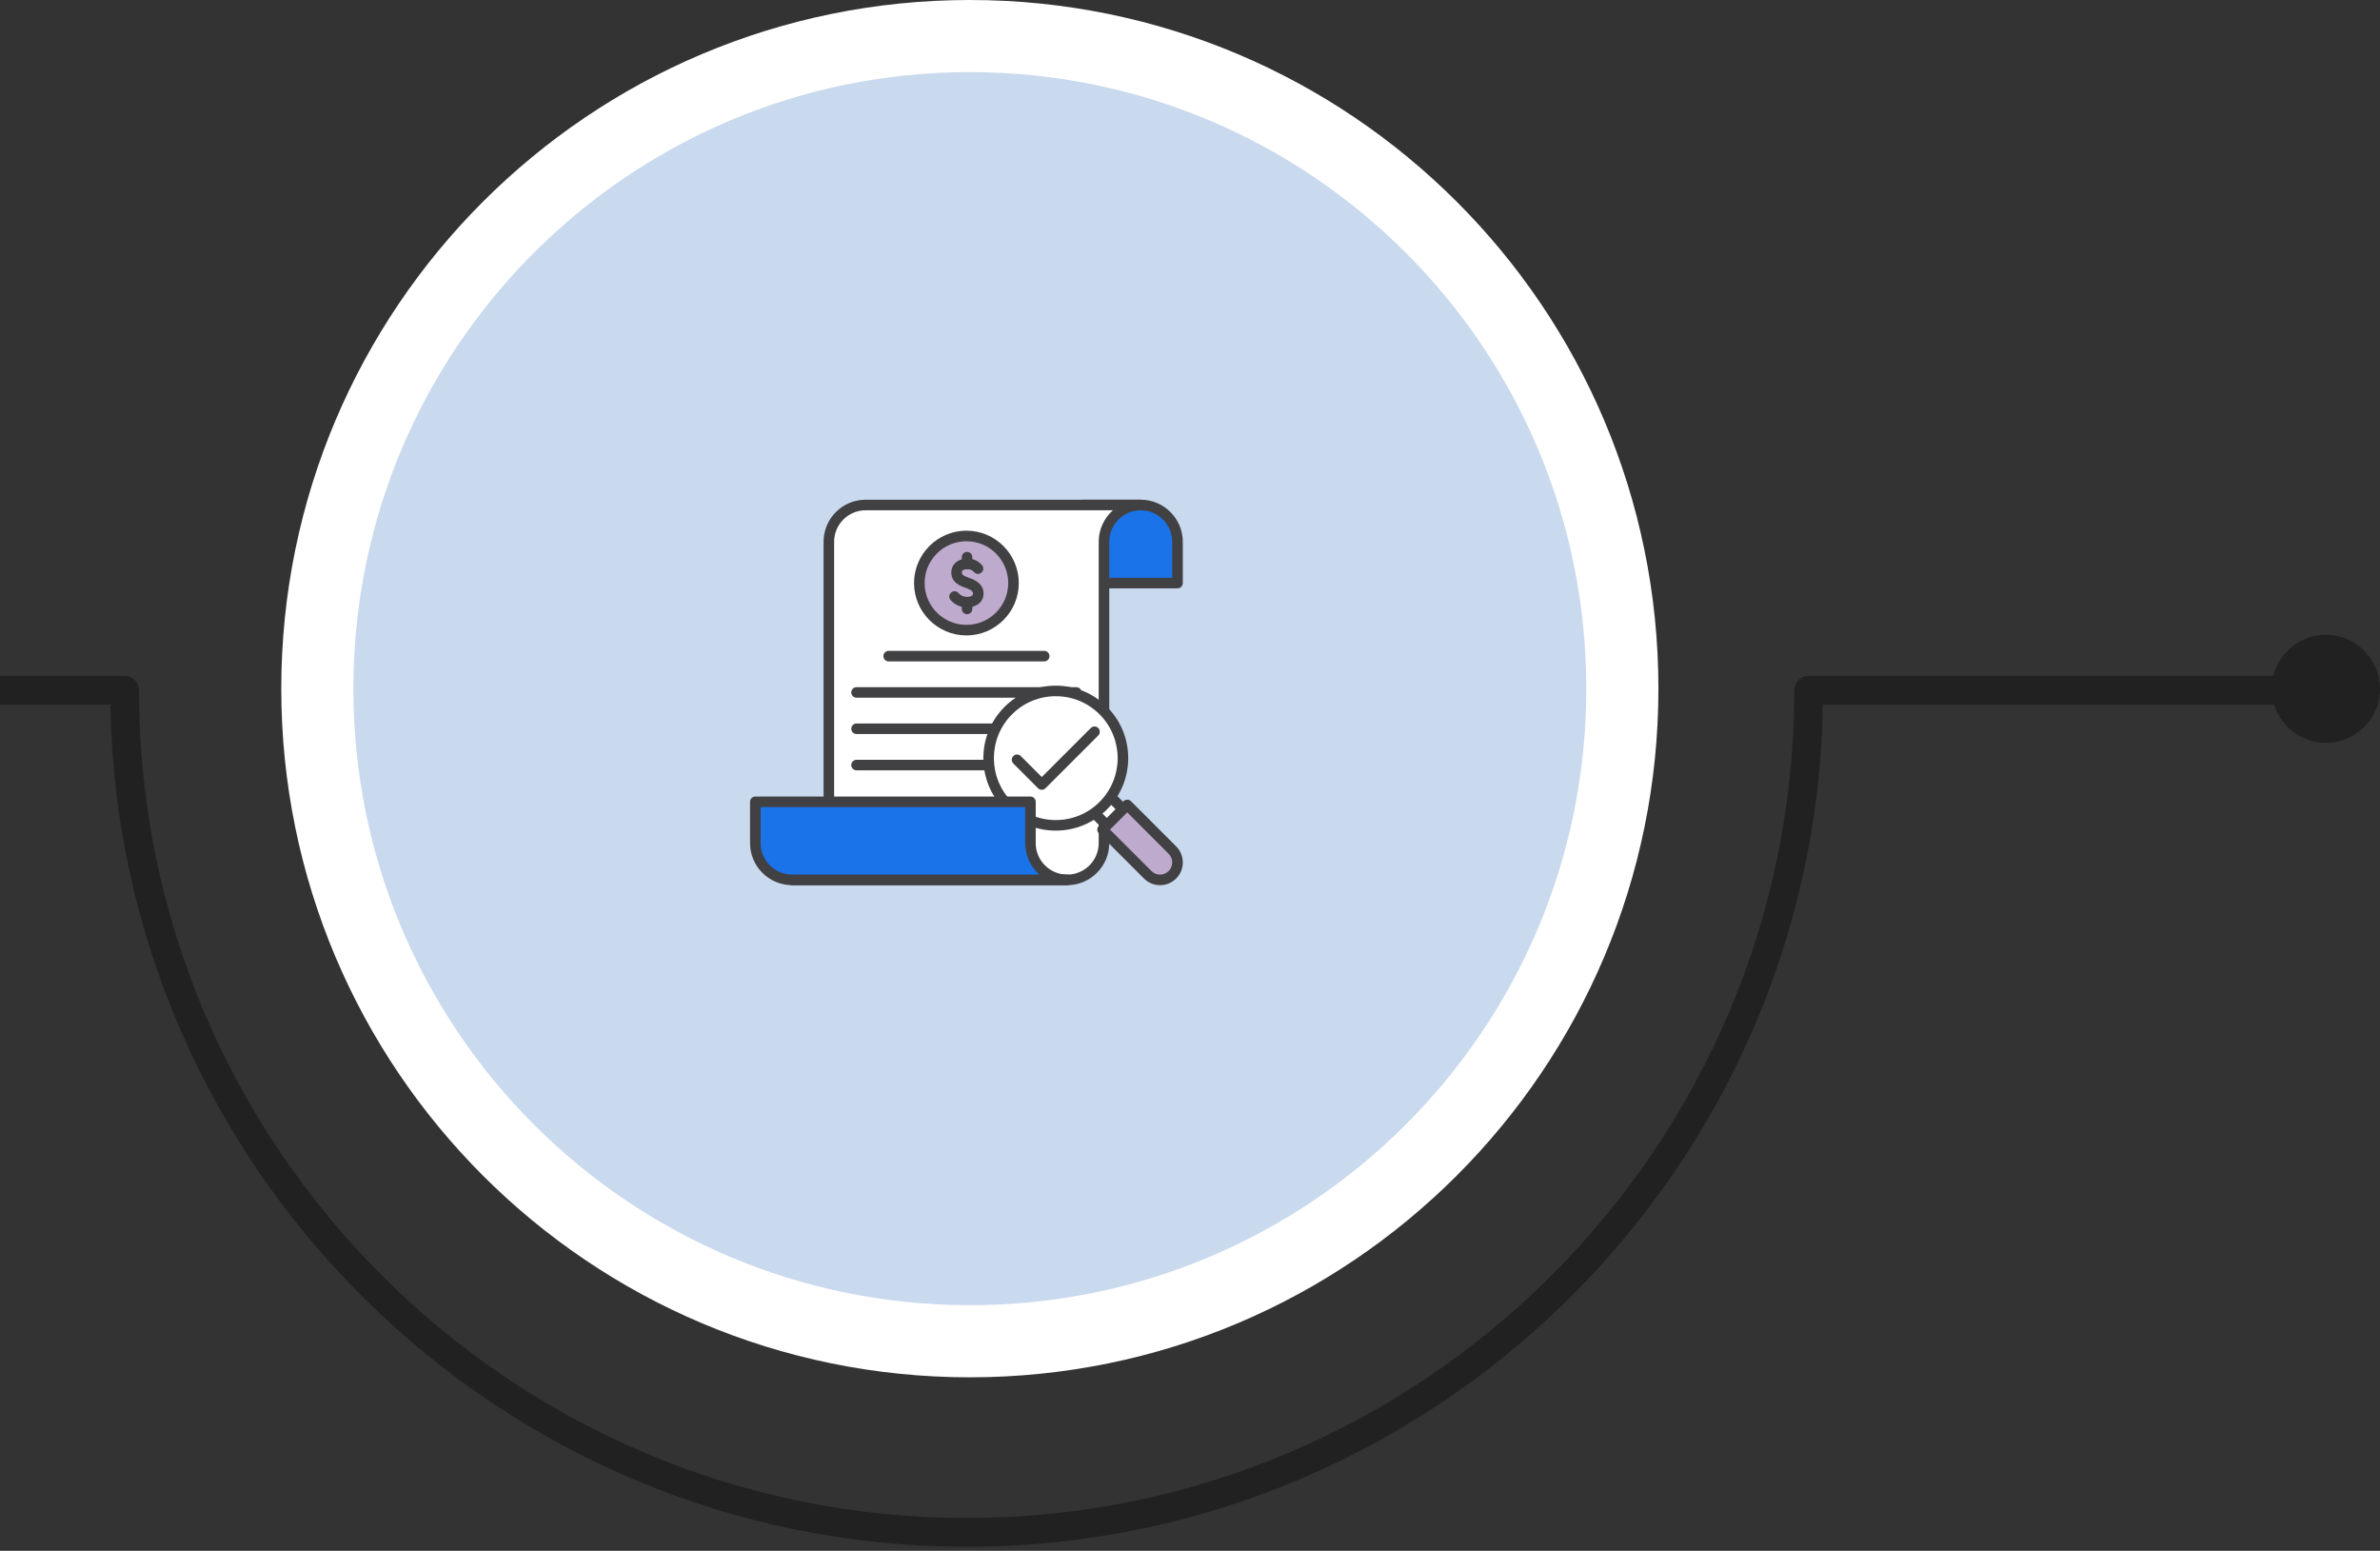 <svg xmlns="http://www.w3.org/2000/svg" width="330" height="215" viewBox="0 0 330 215" fill="none"><rect x="0" y="0" width="330" height="215" fill="#333333" stroke="none"/><path d="M322.498 88C318.358 88 315 91.358 315 95.498C315 99.637 318.358 102.995 322.498 102.995C326.637 102.995 329.995 99.637 329.995 95.498C329.995 91.358 326.637 88 322.498 88Z" fill="#212121"></path><path d="M134.474 5C184.442 5 224.949 45.507 224.949 95.474C224.949 145.442 184.442 185.949 134.474 185.949C84.507 185.949 44 145.442 44 95.474C44 45.507 84.507 5 134.474 5Z" fill="#C9D9EE" stroke="white" stroke-width="10"></path><path d="M17.279 93.699C18.38 93.7 19.273 94.593 19.273 95.693C19.273 158.971 70.754 210.452 134.031 210.452C197.309 210.452 248.79 158.971 248.79 95.693C248.79 94.593 249.684 93.699 250.784 93.699H316.014C317.114 93.699 318.008 94.593 318.008 95.693C318.008 96.794 317.114 97.686 316.014 97.686H252.76C251.688 162.246 198.838 214.439 134.029 214.439C69.22 214.439 16.37 162.246 15.301 97.686H0V93.699H17.279Z" fill="#212121"></path><g clip-path="url(#clip0_14_33562)"><path d="M163.267 80.833H150.112V70.013H158.17C160.985 70.013 163.267 72.295 163.267 75.11V80.833H163.267Z" fill="#1A73E8"></path><path d="M163.268 81.566H150.113C149.709 81.566 149.381 81.238 149.381 80.834V70.014C149.381 69.61 149.709 69.282 150.113 69.282H158.171C161.385 69.282 164 71.897 164 75.112V80.835C164 81.239 163.672 81.566 163.268 81.566ZM150.845 80.103H162.536V75.111C162.536 72.704 160.578 70.746 158.171 70.746H150.845V80.103Z" fill="#414043"></path><path d="M120.021 70.013C117.206 70.013 114.924 72.295 114.924 75.111V116.887C114.924 119.702 112.641 121.984 109.826 121.984H147.974C150.789 121.984 153.071 119.702 153.071 116.887V75.11C153.071 72.295 155.354 70.013 158.169 70.013H120.021Z" fill="white"></path><path d="M147.975 122.717H109.827C109.423 122.717 109.096 122.389 109.096 121.985C109.096 121.581 109.423 121.253 109.827 121.253C112.235 121.253 114.193 119.295 114.193 116.888V75.112C114.193 71.897 116.808 69.282 120.022 69.282H158.17C158.574 69.282 158.902 69.61 158.902 70.014C158.902 70.418 158.574 70.746 158.17 70.746C155.763 70.746 153.804 72.704 153.804 75.111V116.888C153.804 120.102 151.19 122.717 147.975 122.717ZM113.686 121.253H147.976C150.383 121.253 152.341 119.295 152.341 116.888V75.111C152.341 73.376 153.104 71.814 154.311 70.746H120.022C117.615 70.746 115.657 72.704 115.657 75.111V116.888C115.657 118.623 114.894 120.184 113.686 121.253Z" fill="#414043"></path><path d="M144.785 91.696H123.216C122.812 91.696 122.485 91.369 122.485 90.965C122.485 90.561 122.812 90.233 123.216 90.233H144.785C145.189 90.233 145.517 90.561 145.517 90.965C145.517 91.369 145.189 91.696 144.785 91.696Z" fill="#414043"></path><path d="M149.238 96.73H118.765C118.361 96.73 118.033 96.402 118.033 95.998C118.033 95.594 118.361 95.266 118.765 95.266H149.238C149.642 95.266 149.969 95.594 149.969 95.998C149.969 96.402 149.642 96.73 149.238 96.73Z" fill="#414043"></path><path d="M149.238 101.763H118.765C118.361 101.763 118.033 101.435 118.033 101.031C118.033 100.627 118.361 100.3 118.765 100.3H149.238C149.642 100.3 149.969 100.627 149.969 101.031C149.969 101.435 149.642 101.763 149.238 101.763Z" fill="#414043"></path><path d="M149.238 106.799H118.765C118.361 106.799 118.033 106.471 118.033 106.067C118.033 105.663 118.361 105.335 118.765 105.335H149.238C149.642 105.335 149.969 105.663 149.969 106.067C149.969 106.471 149.642 106.799 149.238 106.799Z" fill="#414043"></path><path d="M133.998 87.364C137.604 87.364 140.527 84.441 140.527 80.835C140.527 77.229 137.604 74.306 133.998 74.306C130.392 74.306 127.469 77.229 127.469 80.835C127.469 84.441 130.392 87.364 133.998 87.364Z" fill="#BEAACD"></path><path d="M134 88.094C129.996 88.094 126.739 84.837 126.739 80.834C126.739 76.83 129.996 73.573 134 73.573C138.003 73.573 141.26 76.83 141.26 80.834C141.26 84.837 138.003 88.094 134 88.094ZM134 75.036C130.803 75.036 128.202 77.637 128.202 80.834C128.202 84.03 130.803 86.631 134 86.631C137.196 86.631 139.797 84.03 139.797 80.834C139.797 77.637 137.196 75.036 134 75.036Z" fill="#414043"></path><path d="M134.084 84.217C133.214 84.217 132.361 83.83 131.801 83.182C131.537 82.876 131.57 82.414 131.876 82.15C132.182 81.886 132.644 81.919 132.908 82.225C133.332 82.716 133.915 82.754 134.084 82.754C134.223 82.754 134.914 82.731 134.914 82.284C134.914 81.912 134.45 81.695 133.949 81.516L133.763 81.449C133.222 81.256 131.956 80.805 131.901 79.442C131.88 78.923 132.048 78.461 132.388 78.107C132.978 77.493 133.835 77.445 134.084 77.445C134.953 77.445 135.57 77.712 136.146 78.337C136.419 78.634 136.4 79.097 136.103 79.371C135.806 79.645 135.343 79.626 135.069 79.328C134.773 79.007 134.543 78.909 134.084 78.909C133.827 78.909 133.564 78.996 133.444 79.121C133.4 79.166 133.357 79.233 133.363 79.383C133.376 79.702 133.66 79.859 134.254 80.07L134.44 80.138C134.919 80.308 136.377 80.829 136.377 82.284C136.378 83.612 135.189 84.217 134.084 84.217Z" fill="#414043"></path><path d="M134.086 78.91C133.682 78.91 133.354 78.582 133.354 78.178V77.245C133.354 76.841 133.682 76.514 134.086 76.514C134.49 76.514 134.817 76.841 134.817 77.245V78.178C134.817 78.582 134.49 78.91 134.086 78.91Z" fill="#414043"></path><path d="M134.086 85.15C133.682 85.15 133.354 84.823 133.354 84.419V83.486C133.354 83.082 133.682 82.754 134.086 82.754C134.49 82.754 134.817 83.082 134.817 83.486V84.419C134.817 84.823 134.49 85.15 134.086 85.15Z" fill="#414043"></path><path d="M150.925 111.901L153.171 109.655L156.929 113.414L154.684 115.659L150.925 111.901Z" fill="white"></path><path d="M154.697 116.392C154.503 116.392 154.316 116.315 154.179 116.178L150.42 112.418C150.134 112.133 150.134 111.669 150.42 111.384L152.666 109.138C152.952 108.852 153.415 108.852 153.701 109.138L157.46 112.897C157.597 113.034 157.674 113.22 157.674 113.414C157.674 113.608 157.597 113.795 157.46 113.932L155.214 116.177C155.077 116.315 154.891 116.392 154.697 116.392ZM151.972 111.901L154.697 114.625L155.908 113.415L153.183 110.69L151.972 111.901Z" fill="#414043"></path><path d="M146.39 114.422C151.536 114.422 155.707 110.251 155.707 105.106C155.707 99.96 151.536 95.789 146.39 95.789C141.245 95.789 137.074 99.96 137.074 105.106C137.074 110.251 141.245 114.422 146.39 114.422Z" fill="white"></path><path d="M146.39 115.155C143.706 115.155 141.183 114.11 139.285 112.212C135.367 108.294 135.367 101.92 139.285 98.002C141.183 96.104 143.706 95.059 146.39 95.059C149.074 95.059 151.597 96.104 153.495 98.002C157.412 101.92 157.412 108.294 153.495 112.212C151.597 114.11 149.074 115.155 146.39 115.155ZM146.39 96.522C144.097 96.522 141.941 97.415 140.319 99.037C136.972 102.384 136.972 107.83 140.319 111.177C141.941 112.799 144.097 113.692 146.39 113.692C148.683 113.692 150.838 112.799 152.46 111.177C155.807 107.83 155.807 102.384 152.46 99.037C150.838 97.415 148.683 96.522 146.39 96.522Z" fill="#414043"></path><path d="M156.298 111.592L152.874 115.016L159.134 121.276C160.08 122.222 161.613 122.222 162.559 121.276C163.504 120.331 163.504 118.798 162.559 117.852L156.298 111.592Z" fill="#BEAACD"></path><path d="M160.848 122.718C160.006 122.718 159.214 122.391 158.618 121.795L152.358 115.535C152.221 115.397 152.144 115.211 152.144 115.017C152.144 114.823 152.221 114.637 152.358 114.5L155.782 111.076C155.92 110.939 156.106 110.862 156.3 110.862C156.494 110.862 156.68 110.939 156.817 111.076L163.077 117.336C163.673 117.932 164.001 118.723 164.001 119.566C164.001 120.408 163.673 121.2 163.077 121.795C162.482 122.391 161.69 122.718 160.848 122.718ZM153.91 115.017L159.653 120.76C159.972 121.079 160.396 121.255 160.848 121.255C161.299 121.255 161.723 121.079 162.042 120.76C162.361 120.441 162.537 120.017 162.537 119.566C162.537 119.114 162.361 118.69 162.042 118.371L156.299 112.628L153.91 115.017Z" fill="#414043"></path><path d="M144.448 109.494C144.254 109.494 144.068 109.417 143.931 109.28L140.502 105.851C140.216 105.565 140.216 105.102 140.502 104.816C140.788 104.53 141.251 104.53 141.537 104.816L144.448 107.727L151.244 100.932C151.53 100.646 151.993 100.646 152.279 100.932C152.565 101.218 152.565 101.681 152.279 101.967L144.966 109.28C144.828 109.417 144.642 109.494 144.448 109.494Z" fill="#414043"></path><path d="M142.877 116.888V111.165H104.729V116.888C104.729 119.704 107.011 121.986 109.826 121.986H147.974C145.159 121.986 142.877 119.704 142.877 116.888Z" fill="#1A73E8"></path><path d="M147.975 122.716H109.827C106.613 122.716 103.998 120.101 103.998 116.887V111.164C103.998 110.76 104.326 110.432 104.73 110.432H142.878C143.282 110.432 143.609 110.76 143.609 111.164V116.887C143.609 119.294 145.568 121.252 147.975 121.252C148.379 121.252 148.707 121.58 148.707 121.984C148.707 122.388 148.379 122.716 147.975 122.716ZM105.462 111.896V116.887C105.462 119.294 107.42 121.253 109.827 121.253H144.117C142.909 120.184 142.146 118.623 142.146 116.887V111.896H105.462Z" fill="#414043"></path></g><defs><clipPath id="clip0_14_33562"><rect width="60" height="60" fill="white" transform="translate(104 66)"></rect></clipPath></defs></svg>